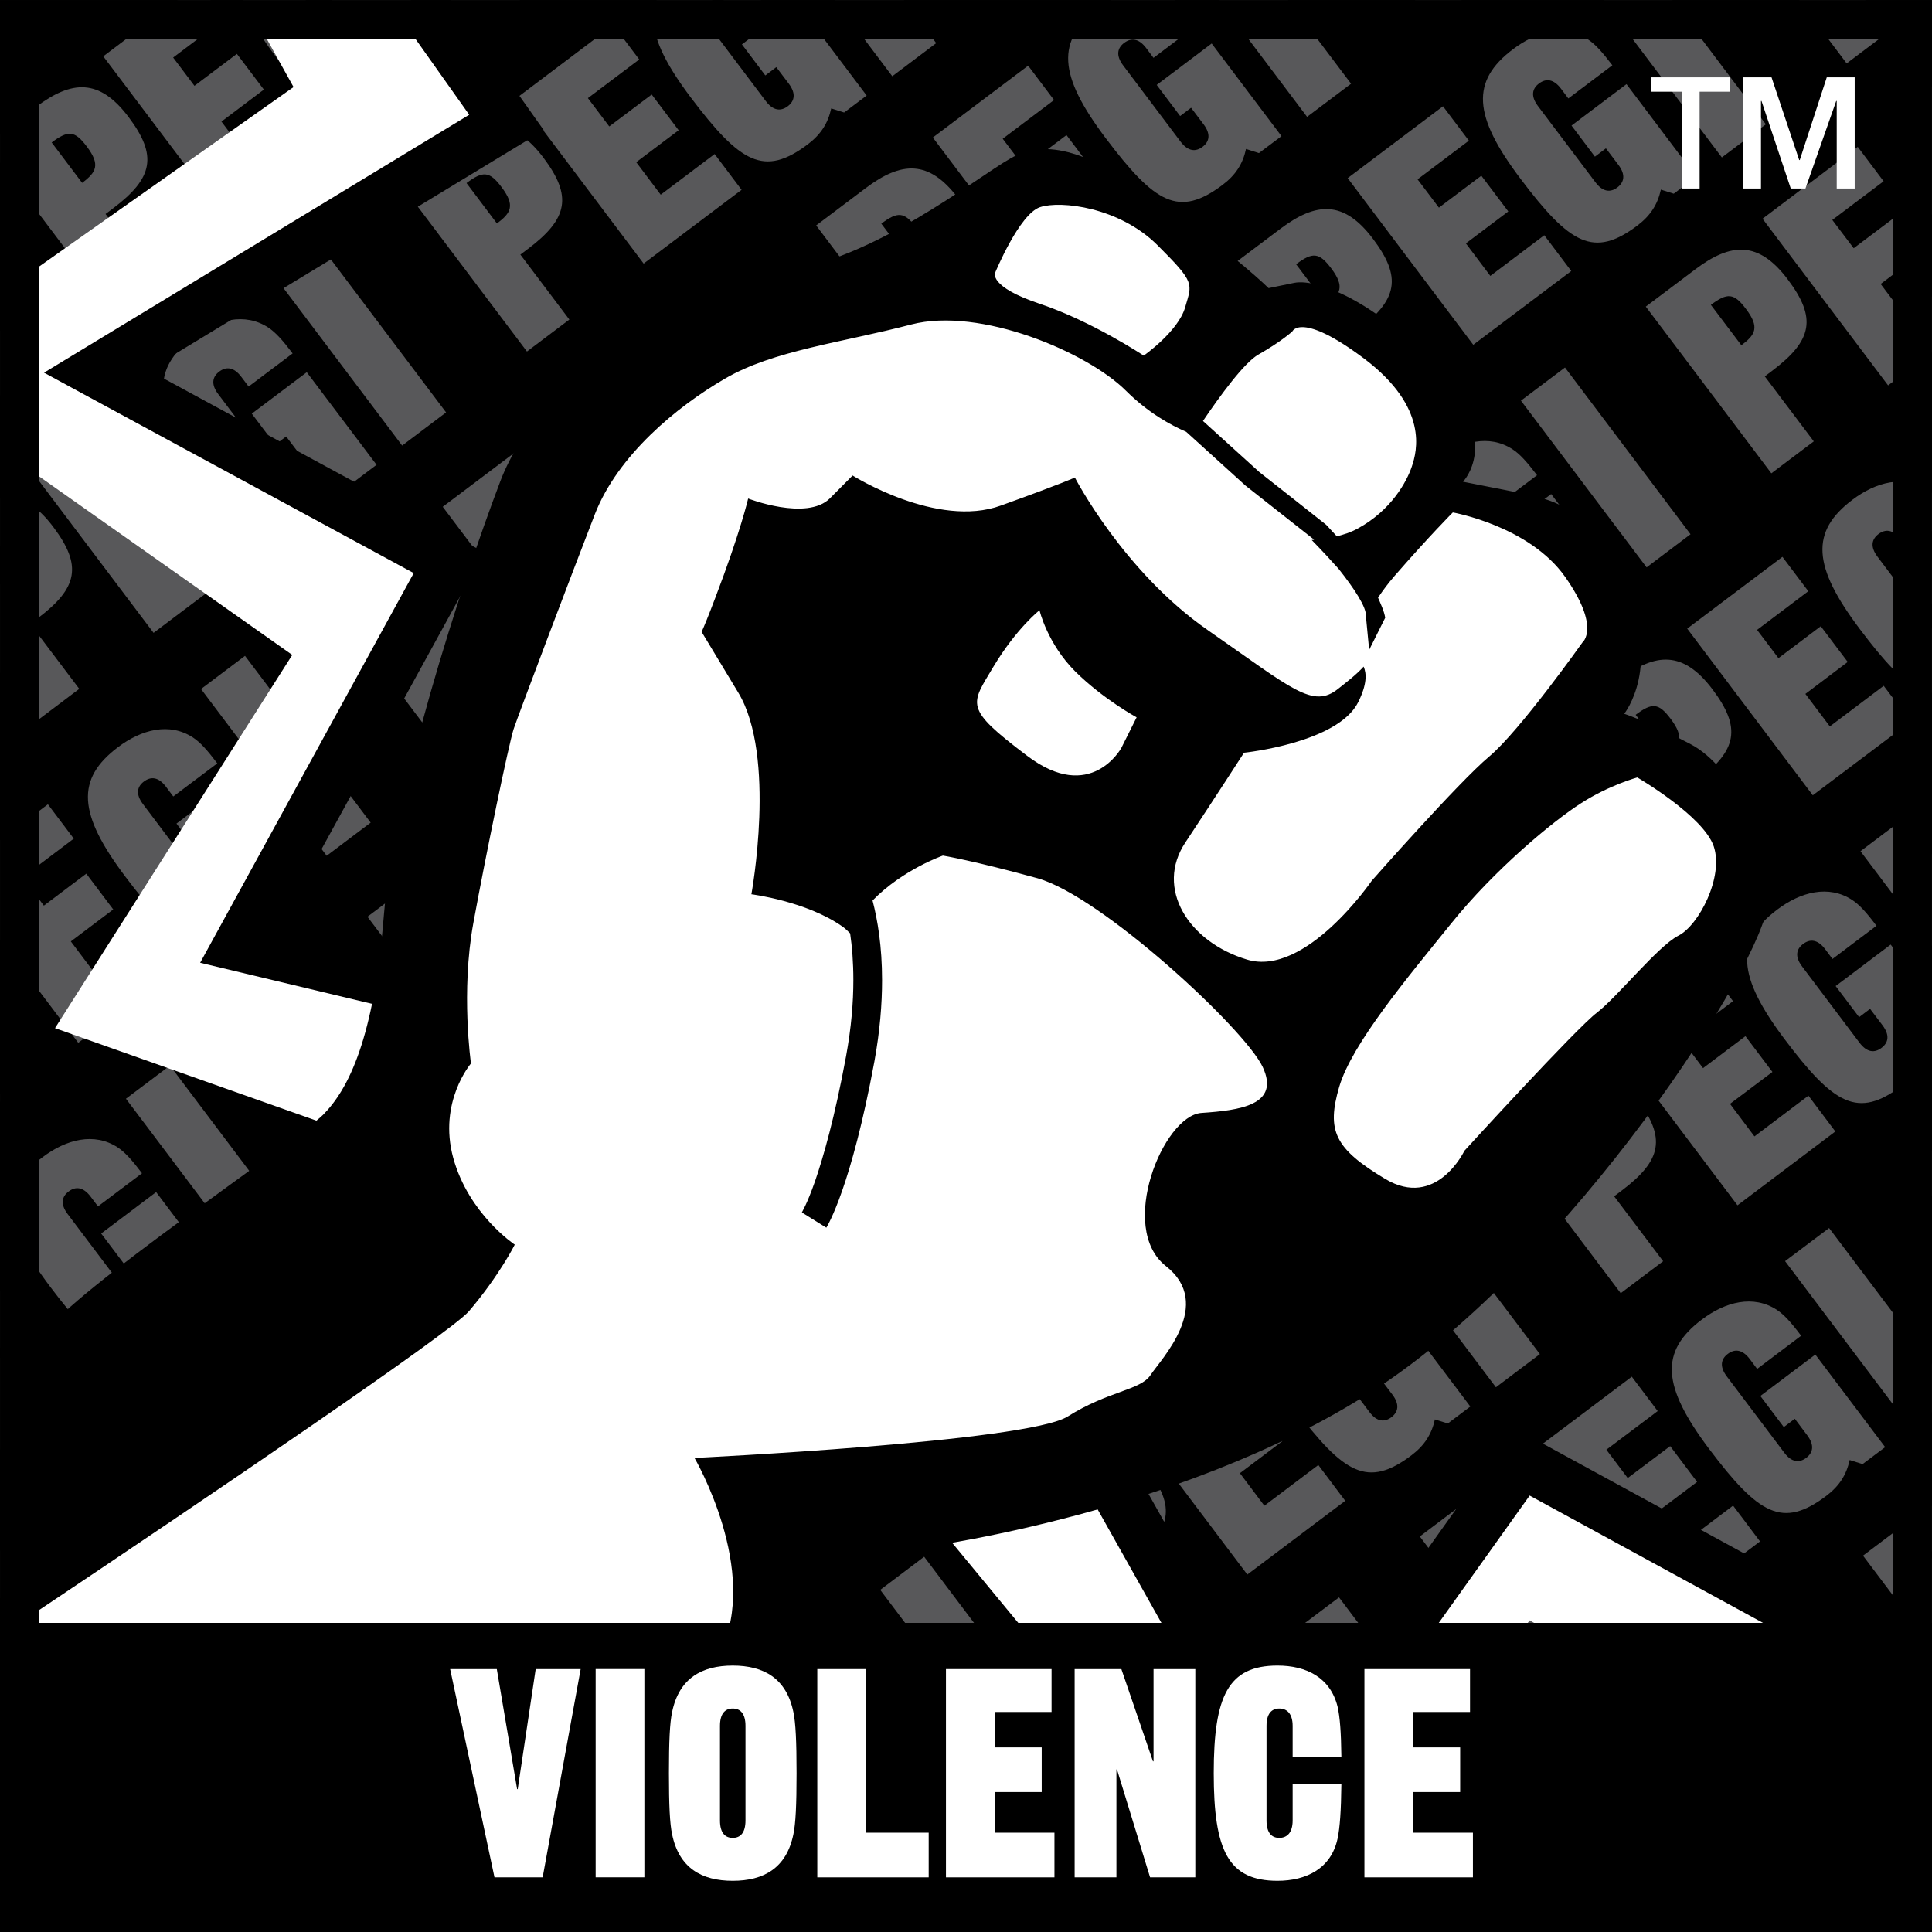 <?xml version="1.0" encoding="utf-8"?>
<!-- Generator: Adobe Illustrator 15.0.0, SVG Export Plug-In . SVG Version: 6.00 Build 0)  -->
<!DOCTYPE svg PUBLIC "-//W3C//DTD SVG 1.1//EN" "http://www.w3.org/Graphics/SVG/1.1/DTD/svg11.dtd">
<svg version="1.1" id="Ebene_1" xmlns="http://www.w3.org/2000/svg" xmlns:xlink="http://www.w3.org/1999/xlink" x="0px" y="0px"
	 width="483.869px" height="483.883px" viewBox="0 0 483.869 483.883" enable-background="new 0 0 483.869 483.883"
	 xml:space="preserve">
<rect x="0" y="0" width="483.869" height="483.883" fill="#808080" stroke="none"/>
<g>
	<rect x="0.005" y="0.014" width="483.854" height="483.859"/>
	<polygon fill="#58585A" points="0.005,99.032 7.856,93.118 0.005,82.715 	"/>
	<g>
		<defs>
			<rect id="SVGID_1_" x="0.005" y="0.014" width="483.863" height="483.869"/>
		</defs>
		<clipPath id="SVGID_2_">
			<use xlink:href="#SVGID_1_"  overflow="visible"/>
		</clipPath>
		<path clip-path="url(#SVGID_2_)" fill="#58585A" d="M28.094,77.868l-31.46-41.751L9.021,26.78
			c8.927-6.715,15.851-7.199,23.162,2.51c7.278,9.648,6.258,15.25-3.833,22.859l-1.914,1.439l12.27,16.27L28.094,77.868z
			 M20.569,45.798c3.548-2.673,4.643-4.503,1.136-9.146c-2.985-3.949-4.628-4.084-8.764-0.973L20.569,45.798z"/>
		<polygon clip-path="url(#SVGID_2_)" fill="#58585A" points="57.324,55.833 25.859,14.101 49.733,-3.893 56.215,4.717 
			43.363,14.408 48.7,21.49 59.326,13.49 66.087,22.436 55.461,30.445 61.584,38.589 75.098,28.405 81.85,37.36 		"/>
		<path clip-path="url(#SVGID_2_)" fill="#58585A" d="M87.885,15.12c1.877,2.51,3.805,2.603,5.523,1.327
			c1.695-1.29,2.133-3.167,0.247-5.676l-3.11-4.126l-2.757,2.068l-5.863-7.781l13.77-10.375l17.48,23.19l-5.644,4.247l-3.246-1.01
			c-0.801,3.707-2.584,6.51-5.863,8.992c-10.957,8.238-16.908,4.703-29.309-11.749c-11.87-15.758-12.442-24.433-1.821-32.447
			c5.895-4.442,12.866-6.235,18.71-2.44c1.825,1.192,3.595,3.129,6.142,6.505L81.124-5.858l-1.839-2.445
			c-1.881-2.486-3.809-2.584-5.504-1.294c-1.718,1.276-2.147,3.157-0.27,5.644L87.885,15.12z"/>
		<polygon clip-path="url(#SVGID_2_)" fill="#58585A" points="119.583,8.922 88.118,-32.82 99.145,-41.118 130.586,0.624 		"/>
		<path clip-path="url(#SVGID_2_)" fill="#58585A" d="M9.23,180.532l-31.46-41.742l12.387-9.341
			c8.917-6.724,15.851-7.199,23.176,2.505c7.265,9.658,6.245,15.255-3.855,22.864l-1.905,1.444l12.275,16.261L9.23,180.532z
			 M1.705,148.467c3.548-2.673,4.647-4.498,1.136-9.146c-2.976-3.949-4.624-4.088-8.754-0.978L1.705,148.467z"/>
	</g>
	<polygon fill="#58585A" points="38.46,158.497 6.995,116.76 30.86,98.776 37.342,107.377 24.499,117.067 29.85,124.159 
		40.471,116.159 47.224,125.1 36.597,133.109 42.721,141.258 56.225,131.079 62.977,140.029 	"/>
	<g>
		<defs>
			<rect id="SVGID_3_" x="0.005" y="0.014" width="484.506" height="485.302"/>
		</defs>
		<clipPath id="SVGID_4_">
			<use xlink:href="#SVGID_3_"  overflow="visible"/>
		</clipPath>
		<path clip-path="url(#SVGID_4_)" fill="#58585A" d="M69.021,117.789c1.891,2.505,3.805,2.599,5.523,1.332
			c1.695-1.295,2.137-3.181,0.247-5.681l-3.12-4.126l-2.743,2.068l-5.867-7.781l13.77-10.375l17.481,23.19l-5.644,4.251
			l-3.241-1.015c-0.801,3.697-2.584,6.51-5.867,8.987c-10.957,8.242-16.908,4.712-29.304-11.744
			C38.38,101.137,37.808,92.462,48.43,84.448c5.895-4.442,12.866-6.235,18.724-2.44c1.812,1.192,3.585,3.129,6.133,6.505
			l-11.018,8.298l-1.849-2.445c-1.881-2.486-3.795-2.594-5.504-1.304c-1.709,1.276-2.146,3.167-0.256,5.653L69.021,117.789z"/>
		<polygon clip-path="url(#SVGID_4_)" fill="#58585A" points="100.719,111.591 69.254,69.84 80.281,61.542 111.722,103.293 		"/>
		<path clip-path="url(#SVGID_4_)" fill="#58585A" d="M131.974,88.038l-31.451-41.751l12.387-9.336
			c8.927-6.715,15.851-7.199,23.176,2.52c7.264,9.648,6.245,15.246-3.855,22.859l-1.905,1.429l12.27,16.271L131.974,88.038z
			 M124.458,55.968c3.548-2.664,4.633-4.503,1.127-9.146c-2.976-3.949-4.615-4.084-8.745-0.973L124.458,55.968z"/>
	</g>
	<g>
		<defs>
			<rect id="SVGID_5_" x="0.005" y="0.014" width="483.863" height="483.869"/>
		</defs>
		<clipPath id="SVGID_6_">
			<use xlink:href="#SVGID_5_"  overflow="visible"/>
		</clipPath>
		<polygon clip-path="url(#SVGID_6_)" fill="#58585A" points="161.199,66.012 129.748,24.271 153.608,6.272 160.095,14.887 
			147.238,24.573 152.588,31.661 163.215,23.67 169.967,32.615 159.341,40.615 165.473,48.76 178.978,38.576 185.729,47.54 		"/>
		<path clip-path="url(#SVGID_6_)" fill="#58585A" d="M191.774,25.29c1.886,2.51,3.804,2.603,5.509,1.327
			c1.709-1.29,2.146-3.167,0.261-5.676l-3.12-4.13l-2.747,2.082l-5.863-7.781l13.76-10.379l17.481,23.194l-5.644,4.247l-3.236-1.024
			c-0.801,3.711-2.594,6.514-5.872,8.996c-10.948,8.247-16.899,4.699-29.3-11.739c-11.874-15.767-12.452-24.442-1.83-32.447
			c5.905-4.452,12.876-6.235,18.72-2.44c1.821,1.183,3.585,3.129,6.133,6.496l-11.003,8.307l-1.854-2.454
			c-1.876-2.487-3.804-2.584-5.509-1.295c-1.7,1.267-2.137,3.157-0.251,5.644L191.774,25.29z"/>
		<polygon clip-path="url(#SVGID_6_)" fill="#58585A" points="223.471,19.092 192.007,-22.664 203.034,-30.957 234.475,10.794 		"/>
		<path clip-path="url(#SVGID_6_)" fill="#58585A" d="M-9.634,283.201l-31.46-41.751l12.387-9.342
			c8.927-6.724,15.851-7.189,23.176,2.515c7.269,9.648,6.245,15.256-3.851,22.855l-1.909,1.443l12.284,16.27L-9.634,283.201z
			 M-17.154,251.126c3.544-2.663,4.643-4.498,1.132-9.146c-2.976-3.948-4.624-4.079-8.754-0.968L-17.154,251.126z"/>
		<polygon clip-path="url(#SVGID_6_)" fill="#58585A" points="19.596,261.166 -11.864,219.424 11.996,201.44 18.478,210.037 
			5.635,219.731 10.986,226.819 21.607,218.81 28.359,227.769 17.738,235.778 23.871,243.918 37.375,233.729 44.127,242.688 		"/>
	</g>
	<g>
		<defs>
			<rect id="SVGID_7_" x="0.005" y="0.014" width="484.506" height="485.302"/>
		</defs>
		<clipPath id="SVGID_8_">
			<use xlink:href="#SVGID_7_"  overflow="visible"/>
		</clipPath>
		<path clip-path="url(#SVGID_8_)" fill="#58585A" d="M50.157,220.449c1.891,2.505,3.804,2.607,5.513,1.322s2.147-3.167,0.256-5.662
			l-3.115-4.135l-2.748,2.067l-5.867-7.776l13.765-10.384l17.49,23.199l-5.648,4.247l-3.231-1.015
			c-0.811,3.707-2.594,6.519-5.877,8.987c-10.957,8.251-16.908,4.712-29.304-11.744c-11.875-15.749-12.447-24.438-1.83-32.438
			c5.9-4.442,12.871-6.24,18.729-2.431c1.811,1.173,3.585,3.129,6.132,6.5l-11.027,8.289l-1.839-2.44
			c-1.876-2.496-3.804-2.598-5.513-1.304c-1.705,1.267-2.133,3.148-0.247,5.644L50.157,220.449z"/>
		
			<rect x="45.502" y="182.336" transform="matrix(0.602 0.799 -0.799 0.602 179.657 18.137)" clip-path="url(#SVGID_8_)" fill="#58585A" width="52.277" height="13.79"/>
		<path clip-path="url(#SVGID_8_)" fill="#58585A" d="M113.119,190.702L81.654,148.96l12.391-9.341
			c8.927-6.724,15.852-7.199,23.171,2.505c7.269,9.648,6.25,15.255-3.841,22.864l-1.919,1.444l12.284,16.261L113.119,190.702z
			 M105.594,158.637c3.548-2.682,4.643-4.498,1.136-9.146c-2.976-3.958-4.629-4.088-8.754-0.978L105.594,158.637z"/>
		<polygon clip-path="url(#SVGID_8_)" fill="#58585A" points="142.349,168.667 110.884,126.925 134.758,108.941 141.24,117.547 
			128.383,127.233 133.734,134.329 144.36,126.32 151.112,135.27 140.486,143.279 146.619,151.419 160.123,141.23 166.875,150.199 
					"/>
		<path clip-path="url(#SVGID_8_)" fill="#58585A" d="M172.91,127.959c1.886,2.505,3.804,2.599,5.522,1.313
			c1.695-1.285,2.147-3.167,0.247-5.663l-3.111-4.135l-2.757,2.077l-5.862-7.781l13.76-10.38l17.49,23.199l-5.635,4.238
			l-3.241-1.015c-0.815,3.707-2.594,6.519-5.877,8.997c-10.957,8.242-16.908,4.703-29.304-11.744
			c-11.875-15.758-12.447-24.447-1.826-32.447c5.896-4.442,12.866-6.235,18.724-2.44c1.812,1.183,3.586,3.129,6.128,6.505
			l-11.022,8.293l-1.83-2.44c-1.891-2.496-3.804-2.593-5.513-1.304c-1.709,1.276-2.147,3.153-0.256,5.653L172.91,127.959z"/>
		<polygon clip-path="url(#SVGID_8_)" fill="#58585A" points="204.607,121.766 173.147,80.01 184.169,71.712 215.621,113.463 		"/>
		<path clip-path="url(#SVGID_8_)" fill="#58585A" d="M235.863,98.208l-31.456-41.751l12.391-9.336
			c8.927-6.715,15.847-7.204,23.162,2.514c7.278,9.653,6.258,15.241-3.851,22.85l-1.9,1.439l12.275,16.27L235.863,98.208z
			 M228.337,66.133c3.558-2.659,4.633-4.498,1.132-9.146c-2.976-3.949-4.615-4.079-8.745-0.973L228.337,66.133z"/>
	</g>
	<g>
		<defs>
			<rect id="SVGID_9_" x="0.005" y="0.014" width="483.863" height="483.869"/>
		</defs>
		<clipPath id="SVGID_10_">
			<use xlink:href="#SVGID_9_"  overflow="visible"/>
		</clipPath>
		<polygon clip-path="url(#SVGID_10_)" fill="#58585A" points="265.097,76.182 233.627,34.436 257.497,16.443 263.984,25.053 
			251.127,34.743 256.478,41.831 267.099,33.826 273.851,42.78 263.23,50.785 269.372,58.92 282.867,48.741 289.619,57.709 		"/>
		<path clip-path="url(#SVGID_10_)" fill="#58585A" d="M295.663,35.46c1.886,2.505,3.795,2.594,5.5,1.322
			c1.718-1.285,2.155-3.167,0.261-5.672l-3.12-4.13l-2.738,2.077l-5.872-7.791l13.77-10.375l17.49,23.204l-5.657,4.242l-3.232-1.029
			c-0.81,3.72-2.584,6.524-5.871,8.992c-10.953,8.251-16.899,4.712-29.3-11.739c-11.874-15.753-12.456-24.433-1.83-32.442
			c5.896-4.442,12.866-6.24,18.71-2.44c1.83,1.192,3.586,3.134,6.143,6.501l-11.022,8.307l-1.835-2.449
			c-1.886-2.5-3.813-2.584-5.518-1.299c-1.7,1.271-2.128,3.157-0.242,5.648L295.663,35.46z"/>
		<polygon clip-path="url(#SVGID_10_)" fill="#58585A" points="327.356,29.258 295.886,-12.494 306.909,-20.787 338.374,20.964 		
			"/>
		<path clip-path="url(#SVGID_10_)" fill="#58585A" d="M358.621,5.705l-31.47-41.751l12.396-9.336
			c8.918-6.71,15.842-7.199,23.177,2.52c7.255,9.653,6.234,15.241-3.865,22.85l-1.904,1.439l12.293,16.28L358.621,5.705z
			 M351.095-26.366c3.539-2.659,4.638-4.503,1.136-9.146c-2.984-3.949-4.633-4.084-8.754-0.973L351.095-26.366z"/>
		<polygon clip-path="url(#SVGID_10_)" fill="#58585A" points="0.732,363.835 -30.719,322.093 -6.858,304.109 -0.372,312.705 
			-13.229,322.4 -7.878,329.488 2.748,321.497 9.496,330.438 -1.126,338.447 5.007,346.587 18.511,336.407 25.263,345.357 		"/>
	</g>
	<g>
		<defs>
			<rect id="SVGID_11_" x="0.005" y="0.014" width="484.506" height="485.302"/>
		</defs>
		<clipPath id="SVGID_12_">
			<use xlink:href="#SVGID_11_"  overflow="visible"/>
		</clipPath>
		<path clip-path="url(#SVGID_12_)" fill="#58585A" d="M31.307,323.117c1.876,2.506,3.795,2.608,5.509,1.332
			c1.7-1.285,2.146-3.176,0.251-5.672l-3.111-4.135L31.2,316.71l-5.863-7.776l13.77-10.375l17.481,23.189l-5.648,4.247l-3.232-1.015
			c-0.81,3.706-2.594,6.519-5.872,8.996c-10.948,8.233-16.899,4.703-29.299-11.753c-11.884-15.749-12.452-24.429-1.83-32.438
			c5.895-4.442,12.866-6.239,18.719-2.449c1.821,1.192,3.586,3.13,6.133,6.51l-11.022,8.299l-1.835-2.44
			c-1.886-2.496-3.804-2.599-5.509-1.304c-1.709,1.267-2.137,3.166-0.261,5.644L31.307,323.117z"/>
		<polygon clip-path="url(#SVGID_12_)" fill="#58585A" points="62.991,316.924 31.54,275.173 42.567,266.875 74.008,308.626 		"/>
		<path clip-path="url(#SVGID_12_)" fill="#58585A" d="M94.255,293.371L62.805,251.62l12.386-9.341
			c8.917-6.725,15.851-7.19,23.167,2.514c7.273,9.649,6.253,15.246-3.847,22.855l-1.904,1.443l12.274,16.27L94.255,293.371z
			 M86.739,261.297c3.548-2.664,4.638-4.499,1.127-9.146c-2.976-3.948-4.624-4.079-8.754-0.968L86.739,261.297z"/>
		<polygon clip-path="url(#SVGID_12_)" fill="#58585A" points="123.485,271.336 92.034,229.595 115.895,211.601 122.376,220.207 
			109.524,229.893 114.875,236.989 125.497,228.998 132.249,237.938 121.627,245.948 127.759,254.088 141.259,243.908 
			148.002,252.858 		"/>
		<path clip-path="url(#SVGID_12_)" fill="#58585A" d="M154.055,230.619c1.881,2.505,3.805,2.607,5.514,1.331
			c1.704-1.294,2.146-3.175,0.247-5.671l-3.101-4.135l-2.761,2.068l-5.868-7.777l13.779-10.375l17.471,23.19l-5.634,4.247
			l-3.241-1.015c-0.81,3.707-2.594,6.52-5.876,8.996c-10.948,8.233-16.899,4.694-29.295-11.753
			c-11.883-15.758-12.456-24.429-1.834-32.447c5.904-4.433,12.866-6.23,18.724-2.44c1.821,1.192,3.585,3.129,6.128,6.51
			l-11.013,8.298l-1.839-2.44c-1.891-2.496-3.804-2.598-5.504-1.304c-1.718,1.267-2.147,3.167-0.266,5.644L154.055,230.619z"/>
		
			<rect x="149.389" y="192.506" transform="matrix(0.602 0.799 -0.799 0.602 229.183 -60.773)" clip-path="url(#SVGID_12_)" fill="#58585A" width="52.271" height="13.789"/>
		<path clip-path="url(#SVGID_12_)" fill="#58585A" d="M217.008,200.872l-31.46-41.742l12.396-9.341
			c8.908-6.715,15.851-7.199,23.167,2.515c7.265,9.658,6.245,15.246-3.846,22.864l-1.904,1.434l12.261,16.251L217.008,200.872z
			 M209.492,168.797c3.539-2.654,4.633-4.489,1.127-9.146c-2.976-3.939-4.628-4.079-8.754-0.968L209.492,168.797z"/>
		<polygon clip-path="url(#SVGID_12_)" fill="#58585A" points="246.233,178.856 214.773,137.114 238.633,119.111 245.12,127.726 
			232.263,137.412 237.614,144.5 248.24,136.509 254.987,145.458 244.366,153.449 250.489,161.589 264.002,151.419 270.746,160.378 
					"/>
		<path clip-path="url(#SVGID_12_)" fill="#58585A" d="M276.799,138.129c1.886,2.505,3.813,2.599,5.518,1.323
			c1.7-1.285,2.138-3.157,0.242-5.672l-3.102-4.135l-2.757,2.086l-5.871-7.786l13.778-10.384l17.481,23.199l-5.658,4.247
			l-3.231-1.024c-0.811,3.716-2.585,6.52-5.872,8.997c-10.948,8.251-16.899,4.703-29.3-11.735
			c-11.874-15.767-12.456-24.447-1.83-32.447c5.895-4.452,12.866-6.235,18.729-2.44c1.812,1.183,3.585,3.129,6.123,6.492
			l-11.022,8.307l-1.834-2.449c-1.887-2.491-3.796-2.584-5.509-1.299c-1.709,1.271-2.138,3.157-0.252,5.648L276.799,138.129z"/>
		
			<rect x="272.136" y="100.01" transform="matrix(0.602 0.799 -0.799 0.602 204.175 -195.655)" clip-path="url(#SVGID_12_)" fill="#58585A" width="52.274" height="13.785"/>
		<path clip-path="url(#SVGID_12_)" fill="#58585A" d="M339.761,108.374l-31.475-41.751l12.4-9.336
			c8.923-6.71,15.856-7.199,23.172,2.52c7.278,9.653,6.239,15.25-3.852,22.859l-1.899,1.43l12.274,16.271L339.761,108.374z
			 M332.236,76.303c3.534-2.659,4.634-4.503,1.132-9.146c-2.985-3.949-4.634-4.084-8.755-0.973L332.236,76.303z"/>
		<polygon clip-path="url(#SVGID_12_)" fill="#58585A" points="368.976,86.348 337.526,44.606 361.396,26.613 367.877,35.223 
			355.025,44.913 360.375,52 370.998,44.005 377.75,52.951 367.127,60.955 373.251,69.1 386.765,58.911 393.522,67.875 		"/>
	</g>
	<g>
		<defs>
			<rect id="SVGID_13_" x="0.005" y="0.014" width="483.863" height="483.869"/>
		</defs>
		<clipPath id="SVGID_14_">
			<use xlink:href="#SVGID_13_"  overflow="visible"/>
		</clipPath>
		<path clip-path="url(#SVGID_14_)" fill="#58585A" d="M399.556,45.625c1.872,2.51,3.8,2.608,5.505,1.327
			c1.704-1.285,2.15-3.167,0.261-5.671l-3.12-4.131l-2.757,2.077l-5.858-7.781l13.766-10.375l17.48,23.195l-5.644,4.242l-3.223-1.02
			c-0.819,3.711-2.607,6.515-5.877,8.992c-10.952,8.251-16.903,4.704-29.299-11.739c-11.894-15.763-12.457-24.442-1.83-32.442
			c5.891-4.457,12.866-6.24,18.715-2.445c1.825,1.183,3.576,3.129,6.138,6.496l-11.027,8.307l-1.835-2.449
			c-1.881-2.491-3.809-2.584-5.509-1.299c-1.704,1.267-2.133,3.157-0.265,5.644L399.556,45.625z"/>
		<polygon clip-path="url(#SVGID_14_)" fill="#58585A" points="431.24,39.428 399.78,-2.314 410.807,-10.622 442.257,31.129 		"/>
		<path clip-path="url(#SVGID_14_)" fill="#58585A" d="M462.496,15.875l-31.441-41.751l12.367-9.336
			c8.932-6.706,15.87-7.199,23.181,2.519c7.273,9.648,6.249,15.246-3.855,22.859l-1.891,1.439l12.266,16.27L462.496,15.875z
			 M454.97-16.195c3.558-2.664,4.656-4.494,1.136-9.137c-2.961-3.958-4.609-4.093-8.754-0.973L454.97-16.195z"/>
		<polygon clip-path="url(#SVGID_14_)" fill="#58585A" points="-18.123,466.504 -49.583,424.762 -25.722,406.778 -19.236,415.374 
			-32.093,425.069 -26.742,432.166 -16.116,424.166 -9.364,433.106 -19.99,441.116 -13.857,449.256 -0.353,439.076 6.39,448.026 		
			"/>
		<path clip-path="url(#SVGID_14_)" fill="#58585A" d="M12.443,425.786c1.876,2.506,3.795,2.608,5.513,1.323
			c1.695-1.285,2.142-3.167,0.247-5.663l-3.111-4.135l-2.757,2.067l-5.862-7.776l13.77-10.375l17.481,23.19l-5.635,4.246
			l-3.246-1.015c-0.81,3.706-2.594,6.519-5.872,8.987c-10.948,8.242-16.898,4.712-29.299-11.744
			c-11.879-15.749-12.452-24.438-1.83-32.438c5.896-4.442,12.875-6.239,18.72-2.449c1.825,1.192,3.585,3.13,6.133,6.51
			l-11.022,8.299l-1.83-2.44c-1.89-2.496-3.809-2.599-5.513-1.304c-1.709,1.285-2.137,3.166-0.256,5.644L12.443,425.786z"/>
	</g>
	<g>
		<defs>
			<rect id="SVGID_15_" x="0.005" y="0.014" width="484.506" height="485.302"/>
		</defs>
		<clipPath id="SVGID_16_">
			<use xlink:href="#SVGID_15_"  overflow="visible"/>
		</clipPath>
		<polygon clip-path="url(#SVGID_16_)" fill="#58585A" points="44.141,419.593 12.676,377.842 23.703,369.544 55.154,411.295 		"/>
		<path clip-path="url(#SVGID_16_)" fill="#58585A" d="M75.391,396.04l-31.46-41.751l12.396-9.342
			c8.917-6.724,15.851-7.189,23.167,2.515c7.278,9.649,6.254,15.246-3.842,22.855l-1.909,1.443l12.275,16.27L75.391,396.04z
			 M67.88,363.965c3.543-2.663,4.633-4.498,1.122-9.146c-2.976-3.948-4.624-4.079-8.754-0.968L67.88,363.965z"/>
		<polygon clip-path="url(#SVGID_16_)" fill="#58585A" points="104.63,374.005 73.17,332.264 97.031,314.27 103.513,322.875 
			90.66,332.57 96.011,339.658 106.632,331.667 113.385,340.607 102.763,348.617 108.896,356.757 122.4,346.577 129.152,355.527 		
			"/>
		<path clip-path="url(#SVGID_16_)" fill="#58585A" d="M135.191,333.287c1.881,2.506,3.795,2.599,5.514,1.323
			c1.7-1.285,2.146-3.167,0.256-5.663l-3.115-4.135l-2.757,2.067l-5.867-7.776l13.784-10.384l17.481,23.199l-5.648,4.246
			l-3.241-1.015c-0.81,3.707-2.594,6.52-5.876,8.987c-10.948,8.242-16.899,4.703-29.295-11.744
			c-11.884-15.758-12.457-24.438-1.83-32.447c5.9-4.433,12.871-6.23,18.72-2.44c1.821,1.192,3.585,3.13,6.133,6.511l-11.018,8.298
			l-1.839-2.44c-1.886-2.496-3.805-2.599-5.514-1.304c-1.704,1.267-2.133,3.167-0.256,5.644L135.191,333.287z"/>
		<polygon clip-path="url(#SVGID_16_)" fill="#58585A" points="166.889,327.095 135.429,285.343 146.451,277.045 177.907,318.796 		
			"/>
		<path clip-path="url(#SVGID_16_)" fill="#58585A" d="M198.153,303.541l-31.46-41.751l12.387-9.341
			c8.927-6.725,15.851-7.199,23.167,2.515c7.273,9.648,6.254,15.245-3.846,22.854l-1.905,1.443l12.271,16.271L198.153,303.541z
			 M190.628,271.467c3.548-2.664,4.633-4.499,1.127-9.146c-2.976-3.958-4.615-4.079-8.754-0.969L190.628,271.467z"/>
		<polygon clip-path="url(#SVGID_16_)" fill="#58585A" points="227.374,281.506 195.918,239.765 219.779,221.771 226.266,230.377 
			213.409,240.063 218.759,247.159 229.376,239.168 236.128,248.109 225.511,256.118 231.644,264.258 245.139,254.079 
			251.909,263.028 		"/>
		<path clip-path="url(#SVGID_16_)" fill="#58585A" d="M257.935,240.789c1.886,2.496,3.813,2.598,5.522,1.322
			c1.695-1.285,2.133-3.167,0.256-5.662l-3.119-4.136l-2.757,2.067l-5.854-7.786l13.761-10.375l17.48,23.199l-5.635,4.237
			l-3.255-1.006c-0.811,3.707-2.584,6.52-5.872,8.978c-10.947,8.252-16.898,4.713-29.299-11.734
			c-11.87-15.758-12.442-24.438-1.83-32.447c5.914-4.433,12.885-6.23,18.734-2.44c1.812,1.192,3.585,3.129,6.118,6.5l-10.994,8.308
			l-1.858-2.44c-1.872-2.496-3.795-2.599-5.495-1.313c-1.728,1.276-2.156,3.167-0.265,5.653L257.935,240.789z"/>
		<polygon clip-path="url(#SVGID_16_)" fill="#58585A" points="289.632,234.586 258.177,192.844 269.185,184.537 300.645,226.297 		
			"/>
		<path clip-path="url(#SVGID_16_)" fill="#58585A" d="M320.897,211.042l-31.474-41.751l12.4-9.341
			c8.927-6.706,15.855-7.19,23.171,2.524c7.278,9.648,6.24,15.246-3.851,22.845l-1.9,1.443l12.275,16.261L320.897,211.042z
			 M313.372,178.968c3.539-2.654,4.634-4.499,1.132-9.146c-2.984-3.949-4.633-4.08-8.754-0.969L313.372,178.968z"/>
		<polygon clip-path="url(#SVGID_16_)" fill="#58585A" points="350.113,189.017 318.662,147.275 342.532,129.282 349.018,137.896 
			336.162,147.582 341.512,154.66 352.133,146.669 358.885,155.619 348.264,163.62 354.387,171.769 367.901,161.58 374.644,170.548 
					"/>
		<path clip-path="url(#SVGID_16_)" fill="#58585A" d="M380.697,148.29c1.868,2.515,3.796,2.598,5.5,1.332
			c1.699-1.285,2.156-3.167,0.261-5.672l-3.12-4.135l-2.757,2.086l-5.854-7.795l13.766-10.375l17.472,23.199l-5.626,4.247
			l-3.24-1.024c-0.811,3.707-2.608,6.52-5.868,8.987c-10.952,8.251-16.903,4.712-29.304-11.744
			c-11.893-15.749-12.451-24.429-1.83-32.438c5.896-4.447,12.866-6.24,18.71-2.445c1.835,1.192,3.586,3.139,6.143,6.505
			l-11.022,8.307l-1.835-2.449c-1.886-2.496-3.813-2.589-5.509-1.304c-1.709,1.267-2.137,3.167-0.27,5.644L380.697,148.29z"/>
		<polygon clip-path="url(#SVGID_16_)" fill="#58585A" points="412.39,142.097 380.92,100.345 391.948,92.047 423.389,133.798 		"/>
	</g>
	<g>
		<defs>
			<rect id="SVGID_17_" x="0.005" y="0.014" width="483.863" height="483.869"/>
		</defs>
		<clipPath id="SVGID_18_">
			<use xlink:href="#SVGID_17_"  overflow="visible"/>
		</clipPath>
		<path clip-path="url(#SVGID_18_)" fill="#58585A" d="M443.636,118.543l-31.451-41.751l12.396-9.336
			c8.895-6.715,15.842-7.199,23.162,2.519c7.265,9.648,6.25,15.236-3.855,22.85l-1.899,1.438l12.274,16.28L443.636,118.543z
			 M436.129,86.474c3.539-2.664,4.638-4.503,1.117-9.146c-2.971-3.949-4.609-4.083-8.754-0.973L436.129,86.474z"/>
		<polygon clip-path="url(#SVGID_18_)" fill="#58585A" points="472.87,96.518 441.428,54.776 465.27,36.778 471.752,45.393 
			458.9,55.079 464.255,62.166 474.881,54.175 481.625,63.121 471.007,71.121 477.145,79.265 490.64,69.081 497.392,78.045 		"/>
		<path clip-path="url(#SVGID_18_)" fill="#58585A" d="M503.436,55.796c1.891,2.51,3.818,2.603,5.522,1.327
			c1.705-1.29,2.133-3.167,0.233-5.676l-3.092-4.13l-2.757,2.082l-5.877-7.791l13.774-10.379l17.49,23.204l-5.662,4.247
			l-3.223-1.024c-0.82,3.711-2.589,6.515-5.886,8.997c-10.943,8.237-16.895,4.698-29.29-11.753
			c-11.875-15.753-12.452-24.429-1.835-32.443c5.896-4.442,12.89-6.235,18.738-2.44c1.807,1.192,3.576,3.139,6.118,6.505
			l-11.026,8.308l-1.835-2.454c-1.881-2.487-3.79-2.584-5.514-1.295c-1.694,1.267-2.123,3.153-0.242,5.644L503.436,55.796z"/>
		<polygon clip-path="url(#SVGID_18_)" fill="#58585A" points="25.277,522.262 -6.188,480.521 4.839,472.213 36.28,513.964 		"/>
		<path clip-path="url(#SVGID_18_)" fill="#58585A" d="M56.532,498.709l-31.456-41.751l12.391-9.341
			c8.927-6.706,15.847-7.19,23.171,2.514c7.269,9.648,6.249,15.246-3.851,22.855l-1.909,1.434l12.275,16.279L56.532,498.709z
			 M49.016,466.635c3.548-2.664,4.643-4.499,1.136-9.146c-2.976-3.948-4.628-4.079-8.759-0.968L49.016,466.635z"/>
	</g>
	<g>
		<defs>
			<rect id="SVGID_19_" x="0.005" y="0.014" width="484.506" height="485.302"/>
		</defs>
		<clipPath id="SVGID_20_">
			<use xlink:href="#SVGID_19_"  overflow="visible"/>
		</clipPath>
		<polygon clip-path="url(#SVGID_20_)" fill="#58585A" points="85.766,476.674 54.306,434.941 78.167,416.939 84.653,425.563 
			71.806,435.249 77.156,442.327 87.778,434.336 94.53,443.276 83.908,451.286 90.032,459.426 103.536,449.246 110.279,458.196 		
			"/>
		<path clip-path="url(#SVGID_20_)" fill="#58585A" d="M116.332,435.957c1.886,2.514,3.805,2.616,5.509,1.331
			c1.709-1.294,2.147-3.166,0.261-5.672l-3.12-4.135l-2.748,2.067l-5.863-7.776l13.76-10.384l17.49,23.199l-5.648,4.246
			l-3.241-1.015c-0.801,3.706-2.584,6.52-5.863,8.996c-10.962,8.233-16.908,4.694-29.309-11.753
			c-11.875-15.758-12.447-24.429-1.83-32.447c5.904-4.434,12.875-6.23,18.729-2.44c1.811,1.192,3.585,3.13,6.132,6.511
			l-11.013,8.298l-1.854-2.44c-1.876-2.496-3.804-2.589-5.509-1.304c-1.708,1.285-2.137,3.157-0.251,5.644L116.332,435.957z"/>
		<polygon clip-path="url(#SVGID_20_)" fill="#58585A" points="148.03,429.764 116.565,388.021 127.592,379.714 159.042,421.465 		
			"/>
		<path clip-path="url(#SVGID_20_)" fill="#58585A" d="M179.29,406.21l-31.46-41.751l12.387-9.341
			c8.926-6.706,15.851-7.199,23.176,2.515c7.264,9.648,6.245,15.245-3.856,22.854l-1.904,1.434l12.275,16.28L179.29,406.21z
			 M171.765,374.136c3.548-2.664,4.647-4.499,1.136-9.146c-2.976-3.959-4.624-4.08-8.754-0.969L171.765,374.136z"/>
		<polygon clip-path="url(#SVGID_20_)" fill="#58585A" points="208.519,384.175 177.059,342.442 200.919,324.44 207.401,333.055 
			194.559,342.75 199.909,349.828 210.531,341.837 217.283,350.777 206.661,358.787 212.78,366.927 226.284,356.748 
			233.018,365.697 		"/>
		<path clip-path="url(#SVGID_20_)" fill="#58585A" d="M239.071,343.458c1.89,2.515,3.813,2.616,5.522,1.322
			c1.695-1.285,2.137-3.167,0.266-5.663l-3.125-4.135l-2.757,2.067l-5.858-7.785l13.751-10.375l17.49,23.199l-5.634,4.237
			l-3.251-1.006c-0.792,3.707-2.584,6.52-5.858,8.996c-10.966,8.233-16.917,4.694-29.304-11.753
			c-11.875-15.758-12.447-24.438-1.821-32.447c5.891-4.433,12.861-6.23,18.71-2.44c1.812,1.192,3.586,3.13,6.142,6.501
			l-11.027,8.308l-1.849-2.44c-1.872-2.496-3.786-2.589-5.495-1.304c-1.705,1.285-2.147,3.157-0.256,5.644L239.071,343.458z"/>
		<polygon clip-path="url(#SVGID_20_)" fill="#58585A" points="270.769,337.255 239.318,295.514 250.34,287.225 281.787,328.967 		
			"/>
		<path clip-path="url(#SVGID_20_)" fill="#58585A" d="M302.033,313.711l-31.45-41.741l12.377-9.351
			c8.927-6.706,15.86-7.199,23.176,2.515c7.273,9.657,6.254,15.255-3.855,22.863l-1.896,1.425l12.271,16.28L302.033,313.711z
			 M294.508,281.637c3.558-2.664,4.633-4.508,1.136-9.146c-2.984-3.958-4.619-4.079-8.754-0.969L294.508,281.637z"/>
		<polygon clip-path="url(#SVGID_20_)" fill="#58585A" points="331.253,291.676 299.798,249.935 323.667,231.96 330.155,240.565 
			317.297,250.251 322.648,257.329 333.274,249.338 340.026,258.279 329.4,266.288 335.523,274.419 349.037,264.239 355.78,273.208 
					"/>
		<path clip-path="url(#SVGID_20_)" fill="#58585A" d="M361.833,250.959c1.886,2.515,3.795,2.617,5.499,1.322
			c1.719-1.285,2.156-3.166,0.271-5.672l-3.12-4.126l-2.747,2.077l-5.872-7.776l13.778-10.375l17.463,23.189l-5.64,4.247
			l-3.231-1.024c-0.811,3.707-2.604,6.51-5.872,8.997c-10.947,8.242-16.898,4.693-29.3-11.744
			c-11.874-15.768-12.451-24.447-1.829-32.438c5.895-4.461,12.865-6.24,18.71-2.45c1.83,1.183,3.585,3.129,6.142,6.492
			l-11.013,8.307l-1.844-2.44c-1.886-2.496-3.813-2.589-5.509-1.304c-1.709,1.285-2.138,3.157-0.252,5.653L361.833,250.959z"/>
		<polygon clip-path="url(#SVGID_20_)" fill="#58585A" points="393.531,244.756 362.057,203.014 373.083,194.726 404.53,236.468 		
			"/>
		<path clip-path="url(#SVGID_20_)" fill="#58585A" d="M424.777,221.212l-31.46-41.742l12.405-9.351
			c8.922-6.706,15.832-7.19,23.171,2.524c7.265,9.639,6.24,15.246-3.855,22.845l-1.919,1.434l12.275,16.271L424.777,221.212z
			 M417.27,189.138c3.539-2.664,4.638-4.499,1.118-9.146c-2.972-3.949-4.62-4.079-8.736-0.969L417.27,189.138z"/>
	</g>
	<g>
		<defs>
			<rect id="SVGID_21_" x="0.005" y="0.014" width="483.863" height="483.869"/>
		</defs>
		<clipPath id="SVGID_22_">
			<use xlink:href="#SVGID_21_"  overflow="visible"/>
		</clipPath>
		<polygon clip-path="url(#SVGID_22_)" fill="#58585A" points="454.011,199.177 422.56,157.436 446.412,139.461 452.893,148.066 
			440.06,157.752 445.415,164.83 456.013,156.839 462.765,165.78 452.158,173.79 458.286,181.929 471.771,171.759 478.533,180.709 
					"/>
		<path clip-path="url(#SVGID_22_)" fill="#58585A" d="M484.568,158.46c1.899,2.524,3.818,2.617,5.531,1.332
			c1.695-1.294,2.133-3.167,0.261-5.671l-3.129-4.135l-2.757,2.086l-5.849-7.786l13.765-10.394l17.472,23.208l-5.652,4.247
			l-3.232-1.024c-0.791,3.707-2.589,6.519-5.857,8.997c-10.962,8.251-16.922,4.694-29.309-11.744
			c-11.884-15.768-12.462-24.438-1.835-32.438c5.914-4.452,12.88-6.24,18.729-2.44c1.807,1.173,3.586,3.129,6.128,6.491
			l-11.008,8.298l-1.854-2.44c-1.872-2.496-3.79-2.589-5.494-1.304c-1.705,1.285-2.151,3.157-0.271,5.663L484.568,158.46z"/>
		<path clip-path="url(#SVGID_22_)" fill="#58585A" d="M160.417,508.879l-31.46-41.751l12.401-9.341
			c8.903-6.706,15.846-7.199,23.162,2.514c7.278,9.658,6.25,15.256-3.841,22.864l-1.919,1.443l12.284,16.261L160.417,508.879z
			 M152.896,476.805c3.543-2.664,4.643-4.499,1.131-9.146c-2.976-3.948-4.624-4.079-8.754-0.968L152.896,476.805z"/>
		<polygon clip-path="url(#SVGID_22_)" fill="#58585A" points="189.646,486.854 158.186,445.111 182.056,427.128 188.542,435.724 
			175.686,445.419 181.036,452.516 191.658,444.506 198.41,453.456 187.788,461.456 193.911,469.596 207.425,459.416 
			214.177,468.385 		"/>
	</g>
	<g>
		<defs>
			<rect id="SVGID_23_" x="0.005" y="0.014" width="484.506" height="485.302"/>
		</defs>
		<clipPath id="SVGID_24_">
			<use xlink:href="#SVGID_23_"  overflow="visible"/>
		</clipPath>
		<path clip-path="url(#SVGID_24_)" fill="#58585A" d="M220.216,446.127c1.881,2.514,3.8,2.607,5.514,1.331
			c1.7-1.294,2.137-3.166,0.247-5.671l-3.106-4.126l-2.757,2.076l-5.867-7.785l13.765-10.394l17.49,23.208l-5.639,4.247l-3.25-1.016
			c-0.81,3.698-2.584,6.511-5.876,8.987c-10.948,8.252-16.899,4.713-29.295-11.743c-11.874-15.768-12.447-24.447-1.821-32.438
			c5.891-4.451,12.875-6.239,18.72-2.439c1.821,1.173,3.585,3.129,6.133,6.5l-11.027,8.289l-1.83-2.44
			c-1.886-2.496-3.805-2.589-5.523-1.304c-1.695,1.285-2.123,3.157-0.247,5.644L220.216,446.127z"/>
		<polygon clip-path="url(#SVGID_24_)" fill="#58585A" points="251.905,439.924 220.454,398.182 231.458,389.884 262.922,431.635 		
			"/>
		<path clip-path="url(#SVGID_24_)" fill="#58585A" d="M283.169,416.38l-31.47-41.76l12.396-9.332
			c8.926-6.706,15.86-7.199,23.176,2.515c7.273,9.657,6.234,15.255-3.856,22.863l-1.913,1.444l12.288,16.261L283.169,416.38z
			 M275.644,384.306c3.539-2.664,4.634-4.508,1.137-9.146c-2.985-3.949-4.639-4.079-8.755-0.969L275.644,384.306z"/>
		<polygon clip-path="url(#SVGID_24_)" fill="#58585A" points="312.389,394.345 280.934,352.604 304.808,334.629 311.291,343.225 
			298.438,352.92 303.789,360.007 314.411,352.007 321.163,360.948 310.536,368.957 316.66,377.106 330.173,366.908 
			336.916,375.877 		"/>
		<path clip-path="url(#SVGID_24_)" fill="#58585A" d="M342.969,353.628c1.867,2.515,3.795,2.607,5.504,1.322
			c1.695-1.285,2.151-3.167,0.257-5.662l-3.12-4.126l-2.757,2.067L337,339.453l13.761-10.375l17.48,23.189l-5.635,4.247
			l-3.236-1.015c-0.81,3.697-2.603,6.51-5.872,8.987c-10.947,8.251-16.898,4.712-29.299-11.744
			c-11.889-15.768-12.452-24.447-1.83-32.438c5.896-4.461,12.866-6.239,18.71-2.449c1.835,1.183,3.586,3.129,6.143,6.51
			l-11.022,8.289l-1.83-2.44c-1.891-2.495-3.818-2.589-5.514-1.304c-1.709,1.276-2.138,3.157-0.266,5.645L342.969,353.628z"/>
		<polygon clip-path="url(#SVGID_24_)" fill="#58585A" points="374.648,347.443 343.193,305.684 354.219,297.395 385.661,339.137 		
			"/>
		<path clip-path="url(#SVGID_24_)" fill="#58585A" d="M405.908,323.881l-31.45-41.741l12.377-9.351
			c8.922-6.706,15.86-7.199,23.172,2.515c7.282,9.667,6.258,15.255-3.847,22.873l-1.9,1.435l12.275,16.261L405.908,323.881z
			 M398.402,291.807c3.539-2.664,4.638-4.508,1.117-9.146c-2.962-3.949-4.619-4.079-8.754-0.969L398.402,291.807z"/>
	</g>
	<g>
		<defs>
			<rect id="SVGID_25_" x="0.005" y="0.014" width="483.863" height="483.869"/>
		</defs>
		<clipPath id="SVGID_26_">
			<use xlink:href="#SVGID_25_"  overflow="visible"/>
		</clipPath>
		<polygon clip-path="url(#SVGID_26_)" fill="#58585A" points="435.152,301.865 403.673,260.104 427.552,242.12 434.034,250.735 
			421.182,260.412 426.528,267.509 437.145,259.508 443.906,268.468 433.28,276.458 439.398,284.607 452.921,274.409 
			459.664,283.378 		"/>
		<path clip-path="url(#SVGID_26_)" fill="#58585A" d="M465.708,261.138c1.891,2.506,3.8,2.599,5.504,1.313
			c1.714-1.285,2.16-3.147,0.271-5.662l-3.12-4.126l-2.748,2.077l-5.876-7.786l13.783-10.384l17.48,23.199l-5.652,4.246
			l-3.241-1.015c-0.801,3.706-2.58,6.51-5.867,8.987c-10.952,8.251-16.903,4.703-29.3-11.744
			c-11.874-15.768-12.461-24.447-1.825-32.438c5.886-4.452,12.861-6.24,18.72-2.44c1.816,1.173,3.595,3.12,6.128,6.5l-11.018,8.308
			l-1.835-2.458c-1.891-2.496-3.818-2.59-5.513-1.305c-1.714,1.276-2.143,3.157-0.252,5.653L465.708,261.138z"/>
		<polygon clip-path="url(#SVGID_26_)" fill="#58585A" points="497.401,254.945 465.959,213.185 476.958,204.896 508.428,246.638 		
			"/>
		<path clip-path="url(#SVGID_26_)" fill="#58585A" d="M264.305,519.049l-31.469-41.76l12.396-9.332
			c8.917-6.715,15.86-7.199,23.176,2.515c7.278,9.657,6.259,15.255-3.851,22.854l-1.9,1.434l12.274,16.28L264.305,519.049z
			 M256.785,486.975c3.534-2.664,4.634-4.508,1.132-9.146c-2.985-3.949-4.633-4.079-8.754-0.969L256.785,486.975z"/>
		<polygon clip-path="url(#SVGID_26_)" fill="#58585A" points="293.526,497.014 262.075,455.272 285.945,437.298 292.431,445.894 
			279.575,455.589 284.924,462.667 295.546,454.667 302.29,463.617 291.677,471.626 297.8,479.766 311.314,469.577 318.056,478.546 
					"/>
	</g>
	<g>
		<defs>
			<rect id="SVGID_27_" x="0.005" y="0.014" width="484.506" height="485.302"/>
		</defs>
		<clipPath id="SVGID_28_">
			<use xlink:href="#SVGID_27_"  overflow="visible"/>
		</clipPath>
		<path clip-path="url(#SVGID_28_)" fill="#58585A" d="M324.105,456.297c1.872,2.515,3.796,2.607,5.505,1.322
			c1.718-1.285,2.155-3.167,0.256-5.672l-3.12-4.116l-2.733,2.067l-5.877-7.776l13.761-10.375l17.48,23.189l-5.634,4.247
			l-3.232-1.024c-0.81,3.707-2.603,6.52-5.876,8.997c-10.948,8.232-16.899,4.693-29.295-11.744
			c-11.874-15.768-12.456-24.447-1.835-32.438c5.896-4.461,12.866-6.239,18.715-2.458c1.83,1.191,3.586,3.138,6.143,6.519
			l-11.018,8.289l-1.84-2.449c-1.891-2.487-3.813-2.58-5.513-1.295c-1.705,1.276-2.138,3.157-0.266,5.644L324.105,456.297z"/>
		<polygon clip-path="url(#SVGID_28_)" fill="#58585A" points="355.785,450.112 324.333,408.353 335.356,400.063 366.797,441.806 		
			"/>
		<path clip-path="url(#SVGID_28_)" fill="#58585A" d="M387.048,426.55l-31.455-41.741l12.382-9.351
			c8.927-6.706,15.86-7.199,23.172,2.515c7.273,9.667,6.258,15.255-3.833,22.863l-1.918,1.426l12.279,16.279L387.048,426.55z
			 M379.542,394.476c3.539-2.664,4.633-4.508,1.117-9.146c-2.966-3.949-4.619-4.079-8.754-0.969L379.542,394.476z"/>
		<polygon clip-path="url(#SVGID_28_)" fill="#58585A" points="416.283,404.534 384.814,362.773 408.683,344.789 415.166,353.404 
			402.313,363.081 407.659,370.168 418.294,362.178 425.038,371.137 414.42,379.127 420.558,387.267 434.052,377.078 
			440.795,386.047 		"/>
	</g>
	<g>
		<defs>
			<rect id="SVGID_29_" x="0.005" y="0.014" width="483.863" height="483.869"/>
		</defs>
		<clipPath id="SVGID_30_">
			<use xlink:href="#SVGID_29_"  overflow="visible"/>
		</clipPath>
		<path clip-path="url(#SVGID_30_)" fill="#58585A" d="M446.849,363.798c1.881,2.515,3.818,2.607,5.522,1.322
			c1.695-1.285,2.133-3.147,0.233-5.672l-3.093-4.116l-2.757,2.077l-5.876-7.786l13.774-10.375l17.49,23.189l-5.663,4.247
			l-3.231-1.024c-0.811,3.707-2.58,6.51-5.877,8.997c-10.942,8.242-16.894,4.693-29.299-11.744
			c-11.865-15.768-12.442-24.447-1.825-32.447c5.895-4.452,12.87-6.23,18.729-2.44c1.816,1.183,3.586,3.13,6.119,6.51l-11.018,8.308
			l-1.835-2.458c-1.882-2.496-3.818-2.59-5.514-1.305c-1.704,1.276-2.133,3.157-0.242,5.653L446.849,363.798z"/>
		<polygon clip-path="url(#SVGID_30_)" fill="#58585A" points="478.551,357.613 447.073,315.854 458.099,307.564 489.559,349.307 		
			"/>
		<path clip-path="url(#SVGID_30_)" fill="#58585A" d="M509.806,334.052l-31.469-41.742l12.396-9.351
			c8.922-6.705,15.86-7.199,23.171,2.515c7.265,9.667,6.259,15.255-3.846,22.864l-1.9,1.425l12.275,16.279L509.806,334.052z
			 M502.282,301.977c3.538-2.664,4.638-4.508,1.136-9.146c-2.98-3.949-4.638-4.079-8.755-0.969L502.282,301.977z"/>
		<path clip-path="url(#SVGID_30_)" fill="#58585A" d="M375.309,523.854l-31.45-41.751l12.377-9.341
			c8.927-6.706,15.86-7.19,23.176,2.515c7.278,9.667,6.254,15.255-3.851,22.873l-1.9,1.425l12.275,16.279L375.309,523.854z
			 M367.785,491.78c3.558-2.664,4.638-4.489,1.136-9.127c-2.984-3.968-4.633-4.099-8.754-0.987L367.785,491.78z"/>
		<polygon clip-path="url(#SVGID_30_)" fill="#58585A" points="404.548,501.829 373.079,460.078 396.949,442.104 403.431,450.709 
			390.579,460.385 395.924,467.491 406.55,459.481 413.303,468.432 402.686,476.432 408.795,484.581 422.318,474.393 
			429.061,483.342 		"/>
	</g>
	<g>
		<defs>
			<rect id="SVGID_31_" x="0.005" y="0.014" width="484.506" height="485.302"/>
		</defs>
		<clipPath id="SVGID_32_">
			<use xlink:href="#SVGID_31_"  overflow="visible"/>
		</clipPath>
		<path clip-path="url(#SVGID_32_)" fill="#58585A" d="M435.115,461.121c1.862,2.496,3.79,2.607,5.494,1.313
			c1.704-1.285,2.161-3.166,0.261-5.662l-3.11-4.145l-2.757,2.086l-5.867-7.785l13.783-10.375l17.49,23.181l-5.662,4.256
			l-3.231-1.024c-0.811,3.707-2.599,6.528-5.877,8.996c-10.952,8.252-16.895,4.713-29.3-11.753
			c-11.883-15.749-12.451-24.429-1.825-32.429c5.886-4.451,12.862-6.239,18.711-2.439c1.834,1.173,3.585,3.11,6.137,6.5
			l-11.026,8.299l-1.825-2.44c-1.891-2.505-3.818-2.607-5.514-1.313c-1.704,1.267-2.143,3.167-0.261,5.662L435.115,461.121z"/>
	</g>
	<g>
		<defs>
			<rect id="SVGID_33_" x="0.005" y="0.014" width="483.863" height="483.869"/>
		</defs>
		<clipPath id="SVGID_34_">
			<use xlink:href="#SVGID_33_"  overflow="visible"/>
		</clipPath>
		<polygon clip-path="url(#SVGID_34_)" fill="#58585A" points="466.807,454.918 435.337,413.167 446.365,404.869 477.806,446.611 		
			"/>
		<path clip-path="url(#SVGID_34_)" fill="#58585A" d="M498.072,431.355l-31.479-41.741l12.405-9.351
			c8.922-6.706,15.832-7.19,23.152,2.515c7.283,9.657,6.259,15.245-3.837,22.873l-1.919,1.425l12.294,16.279L498.072,431.355z
			 M490.546,399.281c3.539-2.664,4.638-4.489,1.118-9.127c-2.962-3.968-4.62-4.098-8.736-0.987L490.546,399.281z"/>
	</g>
	<g>
		<defs>
			<rect id="SVGID_35_" x="7.004" y="5.365" width="469.461" height="469.474"/>
		</defs>
		<clipPath id="SVGID_36_">
			<use xlink:href="#SVGID_35_"  overflow="visible"/>
		</clipPath>
		<path clip-path="url(#SVGID_36_)" fill="#FFFFFF" d="M697.635,164.253L798.6,93.03L697.635,21.798l60.023-107.973l-121.835-20.382
			l7.218-123.339l-118.576,34.524L477.453-309.65l-91.898,82.571l-91.88-82.571l-46.976,114.278l-118.618-34.524l7.246,123.339
			L13.468-86.175L73.52,21.798L-27.445,93.03l8.317,5.881l92.327,65.118l-59.423,93.468l121.584,43.026l-7.376,115.856
			l106.12-35.278l88.135,106.813l60.862-82.096l104.904,60.331l36.368-84.778l118.669,34.589l-7.255-123.354l121.891-20.405
			L697.635,164.253z M610.948,375.625l-103.842-30.193l-31.182,72.364l-94.757-51.707l-59.013,82.664l-58.119-103.321
			l-103.824,30.193l6.352-113.342l-106.66-25.49l52.555-95.833L24.094,93.03l102.767-62.343L59.903-63.805l106.66-17.821
			l-6.352-107.959l103.814,30.222l41.113-100.029l80.442,72.271l80.425-72.271l41.1,100.029l103.842-30.222l-6.352,107.959
			L711.26-63.805l-52.563,94.492l88.345,62.343l-88.345,62.329l52.563,94.511l-106.664,17.798L610.948,375.625z"/>
		<path clip-path="url(#SVGID_36_)" d="M260.897,353.106l-107.698,31.329l6.552-117.123L50.129,241.124l53.49-97.593L20.983,98.744
			l3.12-5.737l3.353,5.597l-3.353-5.597l-3.12,5.737l-9.956-5.406l106.487-64.601L48.602-68.522l111.121-18.575L153.17-198.39
			l107.051,31.129l42.408-103.102l82.934,74.501l82.921-74.534l42.412,103.134l107.074-31.157l-6.548,111.321l109.98,18.38
			l-54.222,97.454l91.139,64.271l-91.139,64.28l54.222,97.472l-109.98,18.375l6.548,111.32l-107.177-31.181l-31.758,73.631
			L383.1,374.563l-61.616,86.334L260.897,353.106z M322.801,436.664l56.383-79.051l93.564,51.037l30.659-71.088l100.518,29.243
			l-6.146-104.578l103.303-17.257l-50.953-91.577l85.616-60.387L650.128,32.62l50.953-91.563l-103.34-17.262l6.184-104.569
			l-100.657,29.257l-39.805-96.895l-77.919,70.012l-77.886-70.012l-39.838,96.922L167.22-180.774l6.17,104.597L71.187-59.097
			l65.011,91.716L37.156,92.708l84.136,45.635l-51.595,94.083l103.637,24.791l-6.114,109.607l99.945-29.085L322.801,436.664z"/>
		<path clip-path="url(#SVGID_36_)" fill="#FFFFFF" d="M163.885,462.425c0,0,42.762-54.417,51.954-64.969
			c9.169-10.487,14.058-16.689,14.058-16.689s65.035-7.554,112.783-38.594c47.824-30.995,94.231-104.057,94.818-118.241
			c0.568-14.212-8.028-32.754-18.486-38.258c-10.432-5.551-15.982-7.358-15.982-7.358s9.165-11.501-0.102-30.659
			c-9.202-19.129-14.101-20.638-26.366-23.097l-12.271-2.402c0,0,9.174-9.295-4.94-25.975
			c-14.165-16.643-29.537-23.404-35.623-22.175L317.6,75.27c0,0-7.353-7.399-25.197-20.303
			c-17.797-13.02-28.279-16.07-36.801-11.083c-8.624,4.913-33.123,24.768-55.171,27.32c-22.077,2.538-57.583,24.815-67.386,50.803
			c-9.765,25.984-25.588,75.484-27.963,105.128c-2.347,29.709-8.499,42.021-14.589,48.224c-6.124,6.184-72.96,54.836-79.051,64.736
			c-6.123,9.909,0,134.008,0,134.008l143.536-0.149L163.885,462.425z"/>
		<path clip-path="url(#SVGID_36_)" d="M423.436,186.39c-10.841-5.746-16.652-7.627-16.652-7.627s9.574-11.893-0.074-31.693
			c-9.621-19.791-14.725-21.374-27.521-23.907l-12.786-2.514c0,0,9.564-9.588-5.142-26.85
			c-14.775-17.22-30.813-24.224-37.164-22.953l-6.38,1.313c0,0-7.679-7.656-26.268-20.997
			c-18.566-13.485-29.477-16.633-38.366-11.492c-9.001,5.104-34.543,25.635-57.523,28.284
			c-23.031,2.622-60.051,25.672-70.259,52.583c-10.184,26.859-26.692,78.082-29.165,108.741
			c-2.449,30.752-8.856,43.511-15.218,49.918c-6.389,6.389-63.316,44.536-69.667,54.78c-3.157,5.085-4.261,38.669-4.568,71.349
			c46.799-31.32,106.185-71.581,110.771-76.937c7.646-8.987,11.469-16.671,11.469-16.671s-11.53-7.637-15.409-21.709
			c-3.823-14.054,4.442-23.665,4.442-23.665s-2.557-17.937,0.591-35.147c3.157-17.304,8.861-44.806,10.1-48.634
			c1.299-3.855,14.631-39.069,20.34-53.784c5.732-14.706,20.419-26.883,32.568-33.938c12.121-7.097,29.393-9.043,46.636-13.565
			c17.271-4.498,44.135,6.943,53.779,16.559c5.606,5.579,11.26,8.647,15.115,10.314l14.869,13.485
			c0.027,0,17.038,13.42,17.038,13.42c0.042,0.056,0.07,0.093,0.107,0.14c-0.163,0-0.41,0.056-0.582,0.056
			c2.439,2.496,4.685,4.908,6.733,7.208c4.032,5.085,7.036,9.704,6.845,11.865l0.811,8.438l4.019-8.047
			c-0.27-1.676-1.08-3.353-1.793-5.029c1.16-1.732,2.459-3.511,4.052-5.346c8.917-10.244,14.678-16,14.678-16
			s19.129,3.372,28.121,16.131c8.987,12.75,4.34,16.428,4.34,16.428s-15.697,22.166-23.362,28.583
			c-7.66,6.417-29.43,31.134-29.43,31.134s-16.503,24.158-31.209,19.716c-14.742-4.433-23.097-17.89-15.427-29.364
			c7.627-11.53,14.668-22.445,14.668-22.445s23.497-2.421,28.602-12.666c2.212-4.452,2.123-7.152,1.359-8.903
			c-1.793,1.984-4.098,3.744-6.352,5.532c-6.38,5.15-11.521,0.028-32.615-14.622c-21.178-14.678-33.359-38.268-33.359-38.268
			s-2.562,1.267-18.51,7.013c-16,5.83-37.155-7.516-37.155-7.516l-5.681,5.718c-5.792,5.747-20.475,0.047-20.475,0.047
			s-1.909,8.326-8.27,24.959c-1.7,4.489-2.738,7.013-3.385,8.438c0.782,1.304,2.948,4.899,9.183,15.218
			c9.644,15.954,3.283,50.497,3.283,50.497s13.844,1.732,22.85,8.121c0.764,0.541,1.313,1.118,1.877,1.677
			c0.489,3.297,0.81,7.208,0.81,11.726c0,5.467-0.503,11.8-1.83,19.045c-2.84,15.404-5.704,25.295-7.772,31.312
			c-2.1,5.997-3.32,7.748-3.292,7.805l6.124,3.818c0.335-0.56,6.216-10.208,12.037-41.621c1.393-7.665,1.923-14.426,1.923-20.358
			c0-8.503-1.123-15.106-2.384-19.958c7.595-7.786,17.616-11.25,17.616-11.25s7.688,1.267,23.716,5.681
			c15.949,4.461,51.833,37.644,56.373,47.237c4.503,9.574-5.779,10.887-15.334,11.529c-9.593,0.689-21.066,28.834-8.899,38.361
			c12.191,9.583-1.313,23.404-3.842,27.278c-2.51,3.837-10.575,3.968-20.764,10.394c-10.212,6.37-93.458,10.375-93.458,10.375
			s16.563,28.294,6.38,48.764c-4.997,10.04-38.082,37.468-70.581,62.921l43.861,2.365l3.851-6.407c0,0,44.582-56.346,54.18-67.261
			c9.555-10.858,14.645-17.267,14.645-17.267s67.818-7.822,117.589-39.916c49.844-32.094,98.254-107.661,98.878-122.348
			C443.329,211.285,434.351,192.099,423.436,186.39 M286.443,89.067c0,0-12.997-8.628-25.97-12.959
			c-12.988-4.34-11.241-7.8-11.241-7.8s6.044-14.696,11.241-16.424c5.183-1.723,19.888,0,29.435,9.537
			c9.504,9.49,8.656,9.49,6.91,15.558C295.076,83.023,286.443,89.067,286.443,89.067 M353.6,116.82
			c-1.267,3.828-5.196,11.008-13.532,15.535c-1.839,1.015-3.585,1.527-5.252,1.965c-1.071-1.164-2.101-2.272-2.673-2.887
			c-0.447-0.401-16.727-13.188-16.727-13.188l-14.133-12.811c4.232-6.249,10.356-14.659,13.904-16.643
			c5.732-3.26,8.466-5.77,8.466-5.77s2.146-5.15,18.161,6.915C357.815,102.096,354.9,113.016,353.6,116.82 M280.845,187.313
			c0,0-7.646,14.1-23.604,1.974c-16.028-12.098-14.114-12.74-8.41-22.361c5.77-9.593,11.511-14.091,11.511-14.091
			s1.938,8.326,8.945,15.329c7.088,7.004,15.381,11.493,15.381,11.493L280.845,187.313z M420.343,234.344
			c-5.085,2.589-15.292,15.349-20.358,19.241c-5.141,3.855-33.225,34.627-33.225,34.627s-6.999,14.715-19.833,7.05
			c-12.754-7.646-14.696-12.116-11.529-23.041c3.176-10.841,17.22-27.502,28.056-40.94c10.841-13.477,25.504-25.658,32.545-30.128
			c7.031-4.526,14.063-6.436,14.063-6.436s16.559,9.621,19.147,17.257C431.761,219.61,425.465,231.773,420.343,234.344"/>
	</g>
	<g>
		<defs>
			<rect id="SVGID_37_" x="0.005" y="0.014" width="484.506" height="485.302"/>
		</defs>
		<clipPath id="SVGID_38_">
			<use xlink:href="#SVGID_37_"  overflow="visible"/>
		</clipPath>
		<path clip-path="url(#SVGID_38_)" d="M0.005,483.873H483.86V0.014H0.005V483.873z M474.193,474.196H9.687V9.695h464.506V474.196z"
			/>
		<rect x="0.005" y="406.452" clip-path="url(#SVGID_38_)" width="483.854" height="77.421"/>
		<polygon clip-path="url(#SVGID_38_)" fill="#FFFFFF" points="134.162,418.02 145.427,418.02 135.909,470.173 123.843,470.173 
			112.737,418.02 124.425,418.02 129.51,448.092 129.664,448.092 		"/>
		<rect x="149.18" y="418.01" clip-path="url(#SVGID_38_)" fill="#FFFFFF" width="12.205" height="52.163"/>
		<path clip-path="url(#SVGID_38_)" fill="#FFFFFF" d="M168.333,428.767c1.746-8.429,7.409-11.623,15.181-11.623
			s13.448,3.194,15.185,11.623c0.578,2.691,0.801,7.349,0.801,15.33c0,8-0.223,12.647-0.801,15.329
			c-1.737,8.438-7.413,11.623-15.185,11.623s-13.435-3.186-15.181-11.623c-0.582-2.682-0.801-7.329-0.801-15.329
			C167.532,436.115,167.75,431.458,168.333,428.767 M180.319,455.942c0,3.13,1.308,4.358,3.194,4.358
			c1.891,0,3.194-1.229,3.194-4.358v-23.684c0-3.119-1.304-4.358-3.194-4.358c-1.886,0-3.194,1.239-3.194,4.358V455.942z"/>
		<polygon clip-path="url(#SVGID_38_)" fill="#FFFFFF" points="204.691,470.183 204.691,418.02 216.892,418.02 216.892,458.997 
			232.589,458.997 232.589,470.183 		"/>
		<polygon clip-path="url(#SVGID_38_)" fill="#FFFFFF" points="236.915,470.183 236.915,418.02 263.36,418.02 263.36,428.767 
			249.115,428.767 249.115,437.633 260.892,437.633 260.892,448.818 249.115,448.818 249.115,458.997 264.086,458.997 
			264.086,470.183 		"/>
		<polygon clip-path="url(#SVGID_38_)" fill="#FFFFFF" points="269.143,470.183 269.143,418.02 280.845,418.02 288.752,441.116 
			288.902,441.116 288.902,418.02 299.365,418.02 299.365,470.183 288.036,470.183 279.747,443.155 279.607,443.155 
			279.607,470.183 		"/>
		<path clip-path="url(#SVGID_38_)" fill="#FFFFFF" d="M317.2,455.942c0,3.13,1.313,4.358,3.194,4.358
			c1.886,0,3.349-1.229,3.349-4.358v-9.146h12.204c-0.074,6.817-0.372,10.888-0.945,13.653c-1.602,7.544-7.846,10.599-15.05,10.599
			c-12.34,0-15.972-7.544-15.972-26.952c0-19.391,3.632-26.953,15.972-26.953c7.204,0,13.239,2.98,15.05,10.319
			c0.573,2.552,0.871,6.249,0.945,12.498h-12.204v-7.702c0-3.119-1.463-4.358-3.349-4.358c-1.881,0-3.194,1.239-3.194,4.358V455.942
			z"/>
		<polygon clip-path="url(#SVGID_38_)" fill="#FFFFFF" points="341.721,470.183 341.721,418.02 368.167,418.02 368.167,428.767 
			353.917,428.767 353.917,437.633 365.698,437.633 365.698,448.818 353.917,448.818 353.917,458.997 368.893,458.997 
			368.893,470.183 		"/>
		<path clip-path="url(#SVGID_38_)" fill="#FFFFFF" d="M433.327,19.372v3.595h-7.656v24.242h-4.488V22.967h-7.665v-3.595H433.327z
			 M464.506,47.209h-4.498V25.286h-0.13l-7.702,21.923h-3.679l-7.33-21.923h-0.13v21.923h-4.498V19.372h7.143l6.93,20.708h0.14
			l6.761-20.708h6.994V47.209z"/>
	</g>
</g>
</svg>
